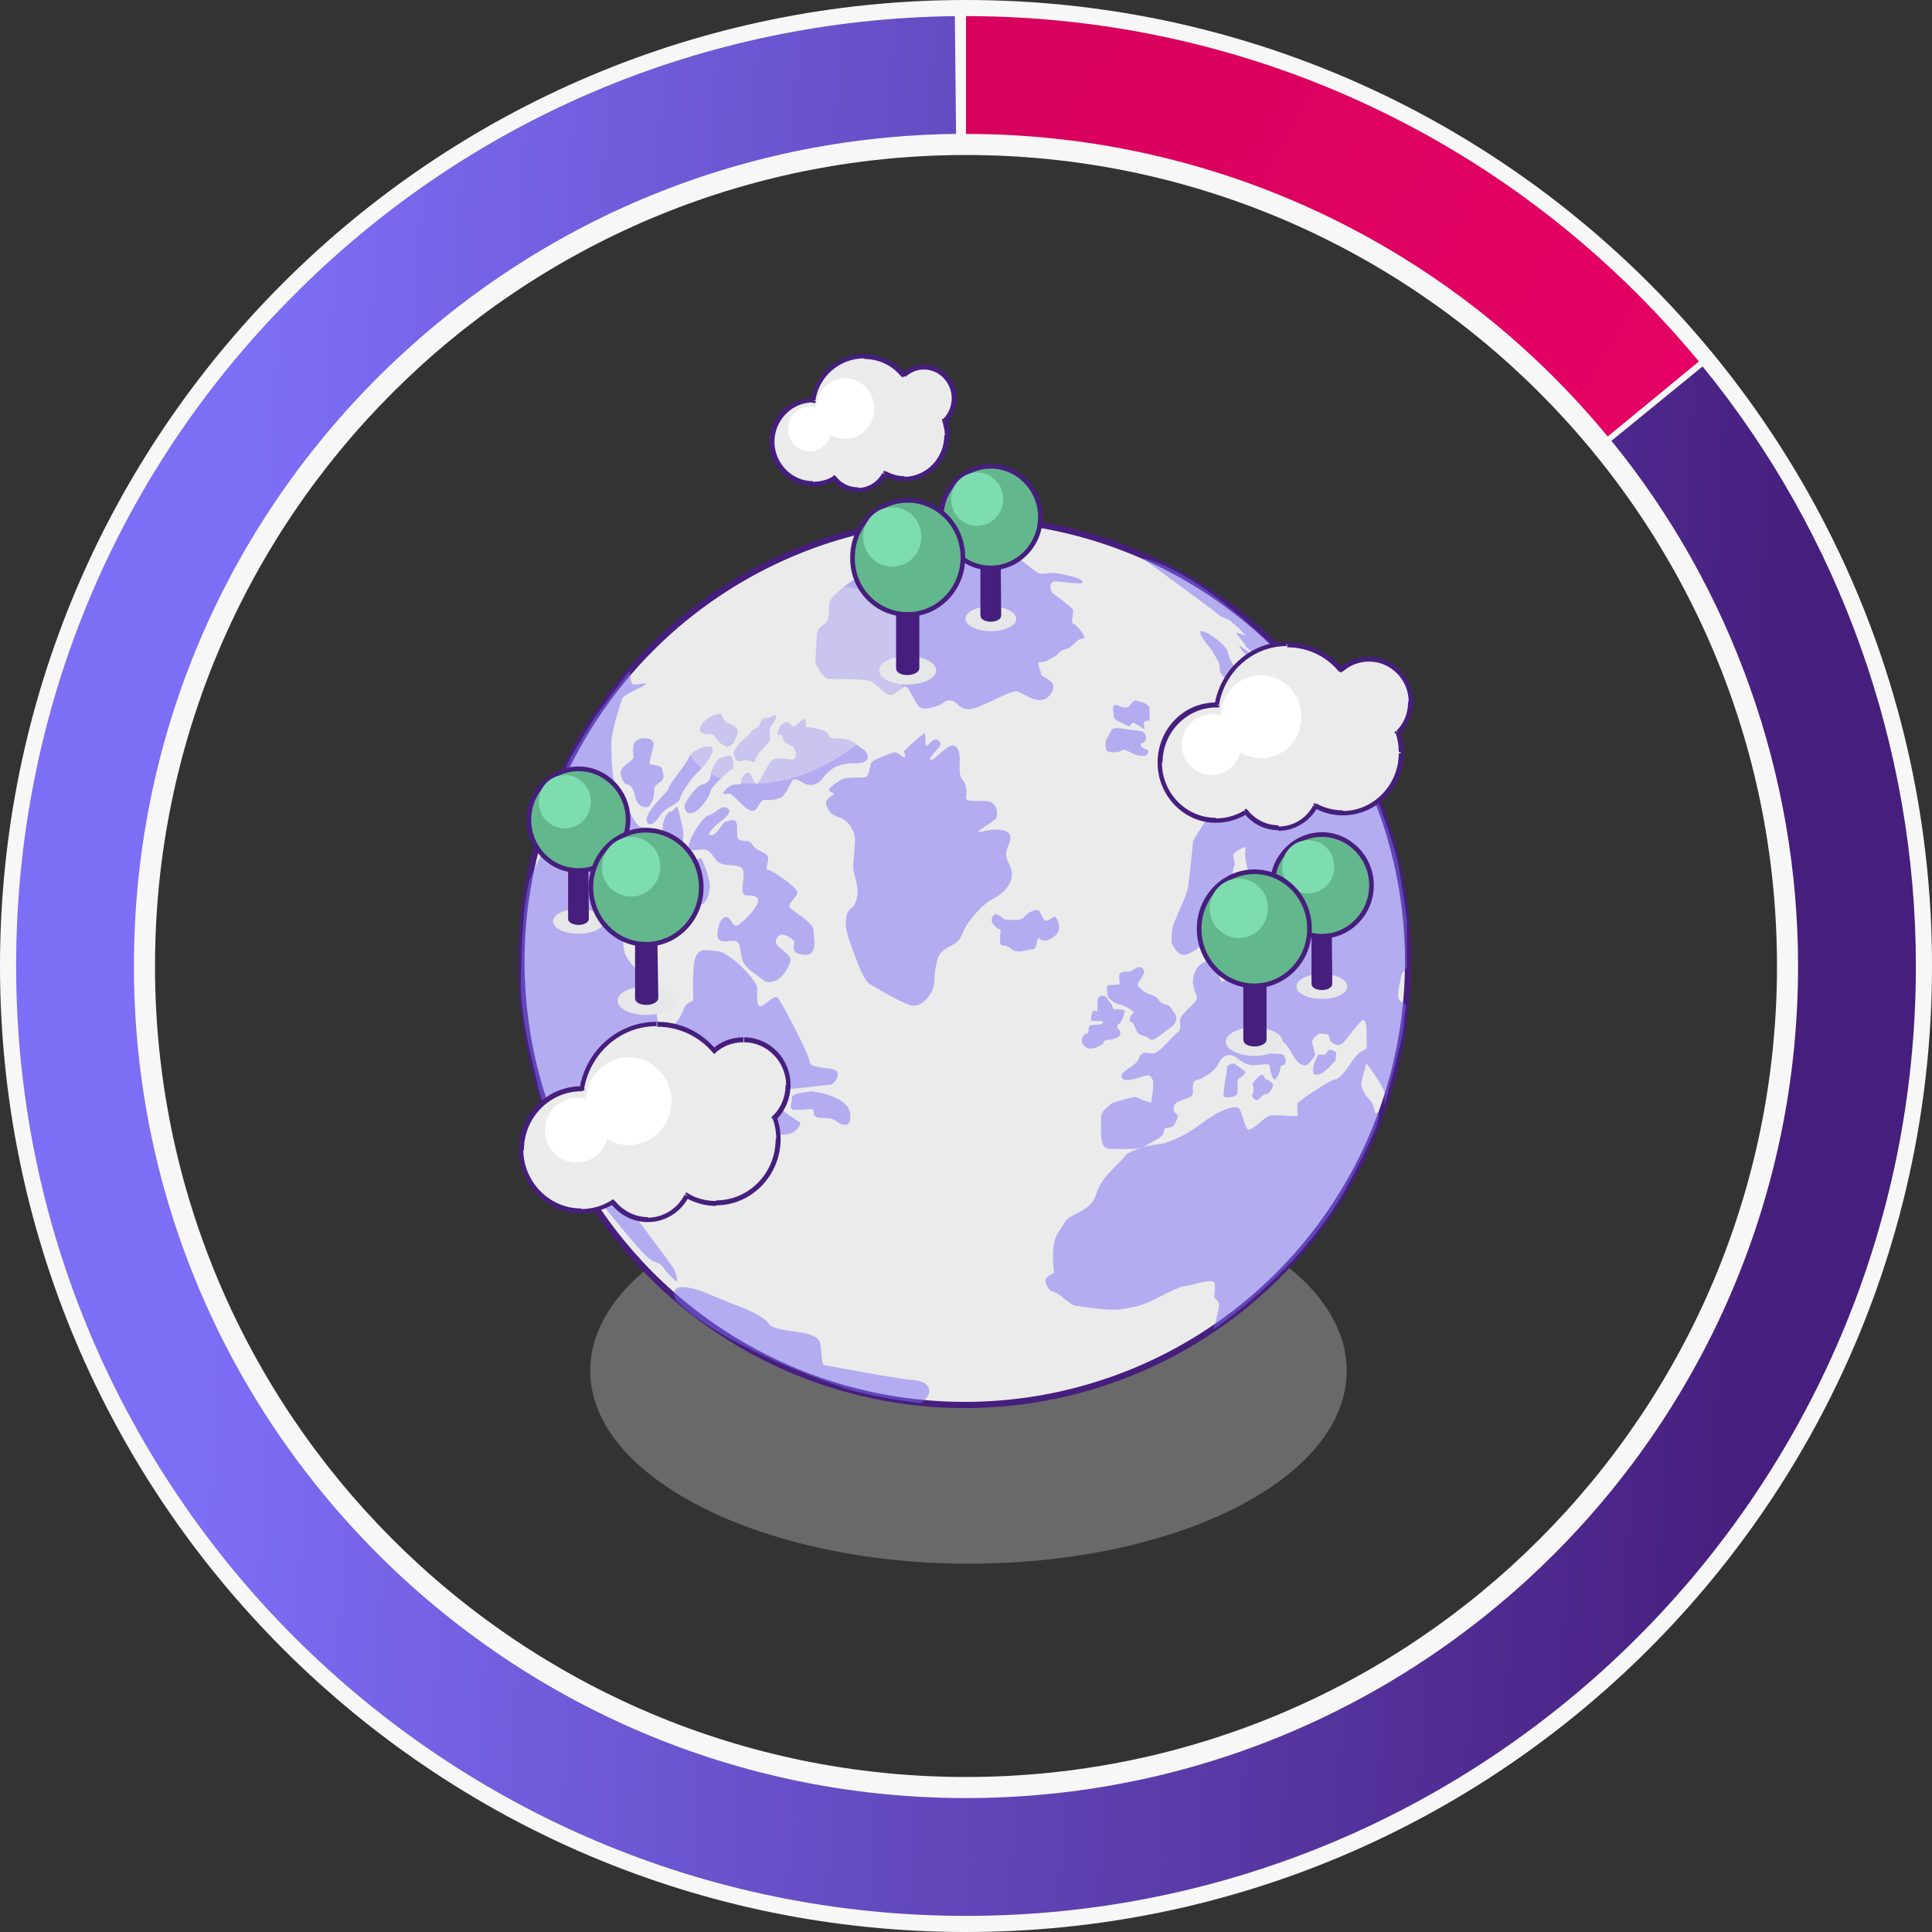 <?xml version="1.0" encoding="utf-8"?>
<!-- Generator: Adobe Illustrator 27.0.0, SVG Export Plug-In . SVG Version: 6.00 Build 0)  -->
<svg version="1.1" id="Livello_1" xmlns="http://www.w3.org/2000/svg" xmlns:xlink="http://www.w3.org/1999/xlink" x="0px" y="0px"
	 viewBox="0 0 311.6 311.6" style="enable-background:new 0 0 311.6 311.6;" xml:space="preserve">
<rect x="0" y="0" width="311.6" height="311.6" fill="#333333" stroke="none"/>
<style type="text/css">
	.st0{fill-rule:evenodd;clip-rule:evenodd;fill:#F7F7F7;}
	.st1{fill:url(#SVGID_1_);}
	.st2{fill:url(#SVGID_00000175306773848822899830000003593910991841252282_);}
	.st3{fill:#E6E7E8;fill-opacity:0.3;}
	.st4{fill:#EBEBEB;stroke:#461E7D;}
	.st5{fill:#7D6EF6;fill-opacity:0.5;}
	.st6{fill:#EBEBEB;fill-opacity:0.4;}
	.st7{fill:#E6E7E8;}
	.st8{fill:#461E7D;stroke:#461E7D;stroke-width:0.75;stroke-linecap:round;stroke-linejoin:round;stroke-miterlimit:10;}
	.st9{fill:#63B78C;stroke:#461E7D;stroke-width:0.75;}
	.st10{fill:#7EDDAF;}
	.st11{fill-rule:evenodd;clip-rule:evenodd;fill:#EBEBEB;}
	.st12{fill:#461E7D;}
	.st13{fill:#FFFFFF;}
</style>
<g>
	<path class="st0" d="M155.8,25C83.6,25,25,83.6,25,155.8s58.6,130.8,130.8,130.8S286.6,228,286.6,155.8S228,25,155.8,25z M0,155.8
		C0,69.8,69.8,0,155.8,0c86,0,155.8,69.8,155.8,155.8s-69.8,155.8-155.8,155.8C69.8,311.6,0,241.8,0,155.8z"/>
</g>
<g>
	
		<linearGradient id="SVGID_1_" gradientUnits="userSpaceOnUse" x1="343.529" y1="146.843" x2="37.232" y2="164.408" gradientTransform="matrix(1 0 0 -1 0 313.586)">
		<stop  offset="0.182" style="stop-color:#461E7D"/>
		<stop  offset="1" style="stop-color:#7D6EF6"/>
	</linearGradient>
	<path class="st1" d="M155.8,309C71.3,309,2.6,240.3,2.6,155.8c0-40.6,15.7-78.9,44.3-107.7C75.4,19.2,113.5,3.1,154,2.6l0.2,19
		C118.7,22,85.4,36.2,60.4,61.4c-25,25.3-38.8,58.8-38.8,94.4c0,74,60.2,134.2,134.2,134.2c74,0,134.2-60.2,134.2-134.2
		c0-30.8-10.7-60.9-30.1-84.7l14.7-12c22.2,27.2,34.4,61.5,34.4,96.7C309,240.3,240.3,309,155.8,309z"/>
</g>
<g>
	
		<linearGradient id="SVGID_00000055693022133094175630000017907681129498427521_" gradientUnits="userSpaceOnUse" x1="510.619" y1="103.66" x2="84.192" y2="356.394" gradientTransform="matrix(1 0 0 -1 0 313.586)">
		<stop  offset="1.741970e-03" style="stop-color:#FF006E"/>
		<stop  offset="1" style="stop-color:#CF015A"/>
	</linearGradient>
	<path style="fill:url(#SVGID_00000055693022133094175630000017907681129498427521_);" d="M259.3,70.4
		c-25.6-31-63.3-48.8-103.5-48.8v-19c45.9,0,88.9,20.3,118.2,55.7L259.3,70.4z"/>
</g>
<path class="st3" d="M156.2,252.2c33.8,0,61-13.8,61-31.1c0-17.4-27.2-31.1-61-31.1s-61,13.8-61,31.1
	C95.2,238.4,123.1,252.2,156.2,252.2z"/>
<circle class="st4" cx="155.6" cy="155.1" r="71.5"/>
<path class="st5" d="M156.1,89.2h4.4c0-0.7,1.8-0.9,2.3-0.5c0.5,0.5,4,3.4,4.6,3.7c0.6,0.3,1.6,0,2.3,0c0.7,0,4.5,0.6,4.9,1.4
	c0.4,0.7-3.4-0.1-4.5,0c-1.1,0.1-0.6,1.5-0.4,1.8c0.3,0.3,3.4,2.4,3.4,2.9c0,0.4-0.4,2.1,0,2.1s2.5,2.4,1.5,2.4
	c-1,0-1.6,1.5-2.7,1.7c-1.2,0.2-1.4,1.2-1.8,1.2c-0.4,0.1-1.2,0.9-2.2,0.9c-1-0.1,0,1.2,0,1.9c0,0.7,3.2,1,1.5,3.3
	c-1.7,2.3-4.3-0.4-5.5-0.5c-1.2-0.1-6,2.9-7.7,2.9c-1.7-0.1-1.8-1.3-2.8-1.4c-1-0.2-1.2,0.5-2.1,0.8c-0.8,0.3-2.2,0.7-2.9,0.3
	c-0.7-0.4-1.8-3.3-2.3-3.4c-0.5-0.1-1.6,1.4-2.5,1.4c-0.9,0-2.3-2-3.4-2.3c-1.1-0.3-5.3-0.3-6.4-0.3s-1.7-1.6-2.1-2.2
	c-0.4-0.6,0-2.5,0-4.2c0-1.7,0.4-1.8,1.2-2.4c0.8-0.5,0.8-1.8,0.8-3.3s5.5-4.9,6.7-5.7c1.2-0.8,1.8,0.8,2.7,0.8
	c0.9,0,4.6-2.5,5.9-2.5h4.3C154.5,89.9,155.7,89.4,156.1,89.2z"/>
<path class="st5" d="M196.6,99.2c-0.5-0.5-8.4-6.3-12.4-9.2c10.8,2.5,26.1,18.8,28.9,22.6c2.5,3.4,5.1,8.1,7.4,12.7
	c1.9,3.6,4.1,10.5,4.9,13.5c0.5,2.8,1.5,8.7,1.5,9.9v7.4c-0.3,0.3-0.9,1-0.9,1.3c0,0.3-0.5,2-0.5,2.9c0,0.9,0.2,1.2,0.9,1.5
	c0.8,0.3,0,1.6,0,3.5c0,1.5-2.1,9.3-3.1,13v-2c0-0.7-1.9-3.5-2.9-4.8c-0.2,0.6-0.6,2-0.8,2.9c-0.3,1.1,0.8,2.5,1.4,3.1
	c0.5,0.5,0.7,1.6,0.8,2.1c1-0.7,1.5,0.6-4.5,11.7c-7.5,13.8-21.9,23.4-21.7,23.1c0.3-0.3,1-3.3,1-3.9c0-0.6-0.4-0.9-0.7-1.2
	c-0.2-0.3,0.2-1.3,0-2.3s-3.5,0.3-4.7,0.4s-4.6,2-5.9,2.6c-1.3,0.6-2.6,0.9-4.8,1.2c-2.2,0.2-6-0.5-7-0.6c-1-0.1-2.5-2-3.5-2.2
	c-0.9-0.2-1.3-1.2-1.4-1.8c-0.1-0.5,0.9-1.1,1.4-1.3c-0.7-6.2,0.9-6.5,1.7-8.1c0.8-1.6,4.2-1.6,5.1-4.6c0.9-3,3.8-4.9,4.6-6.1
	c0.8-1.2,5.2-2,5.7-2s3.4-0.8,6.7-3.3c3.3-2.5,5.1-2.7,5.8-2.6s1.1,3.6,1.8,3.6s2.5-1.9,3.2-2.2s4.2,0.1,4.6,0
	c0.3-0.1-0.2-1.8,0.2-2.2c0.4-0.4,5-3.6,5.9-3.7c0.8-0.1,1.8-1.5,2.8-3c1.1-1.5,1.5-1.5,2-1.8c0.5-0.2,0.3-1.3,0.3-1.9
	c0-0.6,0.1-2.8-0.5-2.9c-0.5,0-2.5,2.9-3.3,3.7c-0.8,0.8-2.1,0-2.2-0.8c0-0.8-0.8-0.6-1.4-0.7c-0.6,0-1.4,1.1-1.4,1.3
	c0,0.2,0.5,1.9,0.5,2.1s-0.9,1.5-1.4,1.7c-0.4,0.1-1.2-0.1-1.8-1c-0.6-0.9-1.6-3.1-2.4-2.8c-0.8,0.3-3.1-0.6-3.5-0.6
	c-0.4,0-1.8,0.4-1.9,0.8c0,0.4,0.5,0.7,1.5,0.7c1,0,1.8,0.7,2.3,0.9c0.4,0.2,0.8,0.1,1.6,0.2c0.9,0,0.9,1.1,0.8,1.5
	c-0.1,0.4-0.8,0.2-0.8,0.7c0,0.5-0.5,1.7-0.9,1.9c-0.4,0.1-0.8-1.7-0.8-2.2c0-0.5-1.8-0.1-2.7-0.1c-0.9,0-1.8-0.5-2.8-1.3
	c-1-0.7-2.2-0.3-2.8,1.1c-0.6,1.3-2.8,2.5-3.5,2.6c-0.8,0.1-0.6,1.3-0.6,2.1c0,0.7-1.1,0.8-2.4,1.4c-1.2,0.6-0.6,1.9-0.2,2
	c0.4,0.1,0,1-0.4,1.7c-0.4,0.8-1.7,0.1-1.7,1.1s-2,1.6-2.9,2.3c-0.8,0.7-3.8,0.5-5.7,0.5c-1.9,0-1.5-2.5-1.5-5.1
	c0-1.2,1.3-1.7,1.5-2.1c0.2-0.3,2.7-0.9,4-1.2c0.7,0.3,2.1,0.9,2.6,0.9c0.1-0.8,0.3-2.4,0.3-2.8c0-0.5,0-1.1-0.6-1.5
	c-0.6-0.4-3.6,1.4-4.4,0.4c-0.8-1,2.3-1.9,2.7-3.2c0.4-1.3,1.3-0.8,2.3-0.8c1,0,3-2.7,3.8-3.3c0.8-0.5,0.5-1.1,0.5-2
	c0-0.9,2-2.4,2.6-3.2c0.5-0.8-0.5-1.5-0.5-3.1s1.1-3.2,2.5-3.3c1.4-0.1,1.6,3.1,2.2,3.3c0.6,0.2,6.6-5.5,7.2-5.8
	c0.4-0.2-0.2-2.5-0.5-3.7l0.7-2.2c-0.1-0.8,0-2.3,1.2-2.7c1.6-0.4,1.4-2.9,1-3c-0.3-0.1-2.1,2.6-2.9,3.9h-2.2v-2.5
	c0-0.8-0.8-3.5-0.8-4.4c0-0.7,0.1-1.2,0.2-1.3c-0.5,0.1-1.7,0.5-2.1,1.3c0,0.4,0.2,1.1,0.3,1.5c-0.2,0.3-0.5,1.2-0.3,2
	c0.3,1.1,0.1,2.1,0,2.4c-0.1,0.2-0.1,0.8,0.5,0.9c0.5,0.2,1.6,3.2,1.6,4c0,0.8-0.2,2.1-0.2,3.9c0,1.8-2.5,1.4-3,1.5
	c-0.5,0-1.8-2.6-2.2-2.7c-0.5-0.1-2.6,2-4.1,2.5c-1.5,0.5-2-1-2.4-1.5c-0.3-0.5-0.1-1.7,0-2.7c0.1-0.9,2.4-5.4,2.5-6.6
	c0.2-1.2,0.8-6.8,0.8-7.3c0-0.5,5.2-8.2,5.5-8.4c0.2-0.2,5.5-1.8,5.8-2.2c0.3-0.4-0.6-1.8,1.1-0.3c1.7,1.5,1.4,3.5,1.3,4.2
	c-0.1,0.7-2.1,1.5-1.8,1.8s2.9,2.2,3.1,1.5c0.2-0.7-0.5-6.9-0.8-7.5c-0.2-0.6-1.6-2.4-1.6-2.8c0-0.4,0.6-0.9,1.4,0.2
	c0.8,1.2,1.2,0.7,1.2,0.5c0-0.2-1-1.9-1-2.5c0-0.6,0.4-2.5,0.4-3.1c0-0.6-0.4-1.5-0.4-2.3c0-0.9-1-1.2-1.4-1.8
	c-0.4-0.6,0-1.3,0.4-1.8c0.4-0.4,0.2-1.7,0-1.9s-0.9-0.2-1.2-0.2c-0.3,0-4.8-4.8-4.5-5c0.2-0.2,5.9,4.4,6.7,5c0.8,0.6,1,0.8,1.3,0.7
	c0.2-0.1-3.5-4.1-3.8-4.3s0.1,0.5,0,0.9c-0.1,0.3-3.2-2.1-3.2-2.3c0-0.2-1.5-2-1.5-2.1c0-0.1,1,0.2,1.5,0.4c-0.6-0.7-1.9-2-2.1-2
	C198.5,99.9,197.2,99.7,196.6,99.2z"/>
<path class="st5" d="M197.9,172.2c0-0.6,1.3-0.9,1.5-0.4c0.3,0.2,1,0.6,1.4,1c0.3,0.3-0.7,1-1.2,1.3v2.1c0,0.8-1.8,0.9-2.2,0.7
	C197.1,176.8,197.9,172.8,197.9,172.2z"/>
<path class="st5" d="M203.5,173.3c-0.2,0-1.4,1.1-1.5,1.7c0.3,0.2,0.2,1.2,0,1.5s0.2,0.9,0.7,0.9c0.4,0.1,0.8-0.9,1.4-0.9
	s1.2-1,1.2-1.5s-0.9-0.8-1.2-1C203.9,173.8,203.7,173.3,203.5,173.3z"/>
<path class="st5" d="M212,171.4c-0.2,0.5-0.4,1.6,0,1.9c1.4,0.4,3.1-2.1,3.3-2.1c0.1,0,0.2-1,0.2-1.5c-0.2-0.1-0.7-0.4-1-0.4
	c-0.4,0-0.6,0.8-0.9,0.8h-1L212,171.4z"/>
<path class="st5" d="M185.9,167.7c0.4,0,2.4-1.6,3.3-2.3c1.2-1.3,0-2.2,0-2.3c0-0.1-0.6-1-0.9-1c-0.3,0-1.4-0.5-1.4-0.8
	c0-0.3-1.1-0.9-1.4-0.9c-0.3,0-2.2-1.2-2-1.7c0.2-0.5,1.2-1.6,1-2.2c-0.3-0.6-0.8-0.5-1-0.5c-0.1,0-1.1,0.7-1.4,0.7
	c-0.3,0-1.3,0-1.5,0.3s0,1.6,0,1.7s-1.6,0.2-1.9,0.2c-0.3,0-0.1,1-0.1,1.5c0,0.4,0.6,1,1.2,1.3c0.6,0.3,0.9,0.3,1.4,0.5
	c0.5,0.2,1.6,0.9,1.6,1c0.1,0.2-0.5,0.6-0.6,1.1s0.3,0.6,0.5,0.7c0.3,0.1,0.5,1.6,1.1,1.8c0.5,0.2,0.9,0.4,1.1,0.4
	C185.1,167.3,185.4,167.7,185.9,167.7z"/>
<path class="st5" d="M177.7,160.6c-0.2,0-0.5,0.2-0.7,0.6v1.8c0,0.3-0.3,0-0.6,0c-0.2,0-0.5,1.1-0.4,1.5c0,0.4,1.9-0.1,1.9,0.4
	s-1.7,0.3-2.1,0.5c-0.4,0.2-0.1,1.3-0.5,1.3c-0.4,0-1.4,1-0.4,2c0.9,1,2.6-0.1,2.8-0.2c0.3-0.1,0.2-0.8,1-0.8c0.8,0,2-0.4,2-1
	c0-0.5-0.4-0.8-0.5-0.9c0-0.2,0-0.7,0.3-0.7c0.3,0,0.9-1.6,0.9-2c0-0.4-1.4-0.3-1.7-0.3c-0.2,0-0.3-0.5-0.4-0.8c0,0-0.7-0.8-0.7-1
	C178.4,160.6,177.9,160.6,177.7,160.6z"/>
<path class="st5" d="M162.2,148.3c-0.5,0-1.5-1.5-2.1-0.5c-0.6,1,0.6,1.9,1.3,2.2c-0.1,0.7-0.2,2,0,2.3c0.2,0.3,0.8,0,1.8,0.8
	c1,0.8,2.6,0,3.4,0c0.8,0,0.5-2.3,1.1-1.7c0.7,0.6,1.7,0.2,2.6-0.6c0.9-0.8,0.4-2.4,0-2.8c-0.4-0.5-0.9,0.5-1.5,0.5
	c-0.7,0-0.9-1.6-1.4-1.7c-0.6-0.1-1.8,0.4-2.4,1.3C164.2,148.6,162.7,148.3,162.2,148.3z"/>
<path class="st5" d="M155.2,150.6c-0.9,2.4-2.8,1.6-3.9,3.8c-0.2,0.6-0.6,2.2-0.6,3.8c0,2-1.9,4-3.3,4c-1.3,0.1-6-2.9-7-3.4
	c-1-0.5-2.1-3.5-2.5-4.6c-0.4-1-1.5-3.9-1.5-5.1c0-1.2,0.2-2.2,0.9-2.6c0.6-0.4,1.1-1.8,1-3.1c-0.1-1.3-0.7-2.8-0.7-3.5
	c0-0.8,0.3-3.3,0.3-4.5c0-1.2-1-3.1-2.4-3.5c-1.3-0.5-1.8-0.8-2.2-2c-0.4-1.2,1.2-1.6,1.2-1.8c0-0.2-0.8-0.4-0.8-0.7
	c0-0.4,1.8-1.6,2.3-1.8c0.5-0.2,2.4-0.2,3.3-0.2c0.9,0,0.9-1.5,1.2-2.3c0.4-0.7,2.8-1.4,3.5-1.7c0.8-0.3,1.3,0.7,1.8,0.7
	c0.5,0.1,0-0.7,0-0.9s3-2.9,3.3-2.9c0.3,0,0,2,0.3,2c0.3,0,0.7-0.8,1.3-1c0.6-0.2,0.9,0.3,1,0.7c0.1,0.4-2.1,2.3-1.6,2.5
	c0.5,0.3,2.1-1.8,3.2-2.2c1.1-0.4,1.5,1,1.5,2.2c0,1.2-0.2,2.6,0.4,3.2c0.6,0.6,0.8,2.1,0.6,2.9c-0.1,0.8,1.3,0.5,3.2,0.6
	c2,0.1,1.9,2.1,1.7,2.7c-0.2,0.6-4.6,2.8-2.2,2.2c2.4-0.6,5.4-0.5,4.2,2.1c-1.2,2.6,0.5,2.8,0.5,4.8c0,2-1.8,3.3-3.1,4
	C158.8,145.6,156.1,148.3,155.2,150.6z"/>
<path class="st5" d="M102.2,110.4c-0.5,0-0.6-1.5-0.6-2.3l-5.7,7.6l-3.9,6.5l-3.7,8.7c-0.1,1-0.4,3.2-0.4,3.9c0,0.9-0.4,2.1-0.6,2.9
	c-0.1,0.8-1.8,3.1-2.2,5.5c-0.5,2.4-1,7.8-1.1,14.9c-0.1,7,2.3,14.3,2.7,16.8c0.4,2.5,4.3,11.8,4.7,12.3c0.3,0.5,3.9,4.6,5.5,6.7
	c1.6,2.1,5.2,6.4,5.6,6.8c0.4,0.4,2,2.5,3.1,2.8c0.9,0.2,1.5,1,1.7,1.4c0.4,0.5,1.4,1.5,1.7,1.7c0.4,0.2,0.2-0.7-0.2-1.7
	c-0.4-1-6-8-6.3-8.8c-0.3-0.8-4.1-4.9-5.4-6.4c-1.4-1.5-1.5,0.6-2.2-0.3c-3.3-3.7-3.5-6.3-2.8-8.4s4.5,1.9,6.5,2.5
	c1.9,0.6,3.8,4.8,5.2,4.8c1.4,0,2.6-1.6,2.7-2.2c0.1-0.6,0.9-0.3,1.4,0c0.5,0.3,1.9,0.6,2.6-0.3c0.7-0.9-0.4-1.7-0.4-2.2
	c0-0.5,1.1-0.8,2.4-0.8s0.6-1.2,1.2-1.2s2.6,0.5,3.5,0.5c0.9,0,2.6-2.1,3.7-2.1c1.1,0,3.5,3.1,5.6,3c2,0,2.8-1.9,2.5-2
	c-0.3-0.1-4.4-3-5.2-3.6c-0.8-0.6-2.6-1.3-3.7-1.3c-1.1,0-0.9-0.7-0.3-1.4c0.6-0.7,2.8,0.5,4.6,0.9c1.9,0.4,8.1-0.6,9.2-0.6
	s1.9-1.7,1.3-2.3c-0.6-0.6-4.3-0.3-4.3-1.4c0-1-4.6-9.9-5.2-10.4c-0.6-0.5-2.1,1.4-2.8,1.4c-0.7,0-0.4-2-0.5-3.1
	c-0.1-1.1-4.3-5.6-6.4-5.8c-2.1-0.2-2.7-0.4-3.4,0.7c-0.7,1.1-0.5,6.2-0.5,7c0,0.8-0.9,0-1.6,1.8c-0.7,1.8-2.1,3.4-3.1,3.4
	c-1,0-1.3-2.8-1.3-5.2c0-2.4-0.9-2.8-1.6-3.5c-0.8-0.6-3.3-2.5-3.6-4.6c-0.3-2.1,0.2-5.6,0.3-6.5c0.1-0.9,0.9-0.7,3.3-1.9
	c2.4-1.3,2.7-1.8,3.3-2.1c0.6-0.4,1.3,0.7,1.8,1.2c0.5,0.5-0.9,1-1.5,1.3c-0.6,0.3-0.4,1.7,0.3,1.8c0.7,0.1,2.1,0.5,2.8,0.5
	c0.7-0.1,1-1.2,2.1-1.4c1.1-0.2,1.4-1.9,1.5-2.9s-1.2-4.6-1.5-4.6s-2.5,1.5-2.8,1.5c-0.3,0-0.1-3.9,0-5.1l0,0
	c0.1-1.1-0.7-3.8-0.9-4.5l0,0c-0.2-0.6-0.6,0.6-1.2,0.6c-0.6,0.1-1.2,1.7-1.2,2.2c0,0.6,0,2.4-0.3,2.8c-0.4,0.3-1-0.4-1-1.3
	c0-0.9-1.1-1.1-2.2-1.2c-1-0.1-2.7-4.5-3.7-5.8c-1-1.3-1.1-4.9-1.1-7.5c0-2.6,1.5-6.4,1.7-7.3c0.2-0.9,3.6-2,3.9-2.5
	C104.4,110.1,102.8,110.4,102.2,110.4z"/>
<path class="st5" d="M102.6,119.5c-0.7,0.5-0.5,2-0.4,2.7c-0.4,0.6-1.3,1-1.9,1.8c-0.6,0.8,0.3,2.5,0.8,2.5c0.6,0,1.1,0.7,1.4,2.2
	c0.4,1.5,1.9,1.8,2.3,1.2c0.4-0.6,0.7-1.2,0.7-2.2s0-0.8,1-1.6c1-0.8,0.3-1.4,0.3-2c0-0.7-1.4-0.7-1.9-0.8c-0.5-0.1,0.5-2.2,0.5-3.3
	S103.4,118.8,102.6,119.5z"/>
<path class="st5" d="M106.8,131.1c-0.8,1-1.3,2-2.2,1.8c-1.6-1.3,3.2-5.1,3.2-5.7c0-0.6,2.9-3.9,3.3-5s2.6-2,3.5-1.8
	c0.9,0.2-0.1,1.8-0.6,2.5c-0.4,0.7-2,2.1-2.6,2.9c-0.5,0.8-1.4,1.9-1.7,2.9C109.5,129.7,107.6,130.1,106.8,131.1z"/>
<path class="st5" d="M110.5,129.6c-0.3,0.6,0.1,1.2,0.4,1.5c1.6,0.6,3.7-2.9,3.7-3.5s2.9-3.3,3.4-3.5c0.5-0.2,0.3-1.1,0.1-1.9
	c-0.2-0.8-1.5,0-1.9,0c-0.4,0-1.5,1.9-1.5,2.4c0,0.5-0.2,1.7-1.4,1.9C112.3,126.7,110.9,128.9,110.5,129.6z"/>
<path class="st5" d="M113.2,116.8c-0.9,1.4,0.2,1.6,1.4,1.6c0.9,0.1,1.2,1.5,2.3,1.9c1.1,0.5,1.7-0.9,2-1.8c0.4-0.9-0.4-1.5-1.3-1.8
	c-0.9-0.3-1-1.1-1.3-1.5C116,114.9,114.1,115.5,113.2,116.8z"/>
<path class="st5" d="M118.4,121.2c-0.2,0.3,0.1,1,0.2,1.3c0.5,0.6,1.2,0.1,1.7,0.1c0.5,0,1.6,0.7,1.5,0c0-0.7,1.9-2.5,2.3-3.1
	s-0.2-1.6,0.1-2.1c0.3-0.5,1.3-1.7,0.9-2c-0.4-0.3-0.6,0.4-1.4,0.4c-0.9,0-1,0.6-1.2,1.1c-0.2,0.5-1.3,0.9-1.3,1
	c0,0.1-1,1.3-1.6,1.6C119.2,119.8,118.6,120.8,118.4,121.2z"/>
<path class="st5" d="M128,117.1c-0.7,0-0.5-1.3-2-0.2c-0.1,0.2-0.5,0.7-0.6,1.3c-0.2,0.8,0.6-0.2,0.8,0.7c0.2,0.9,0.8,1.1,1.6,1.5
	c0.8,0.5,0.7,2.1,0,2.1c-0.7,0-2.3-0.4-3.1,0c-0.8,0.4-1.7,2.9-2.4,3.7c-0.7,0.9-1-1.6-1.6-1.6c-0.6,0-1.2,0.9-1.2,1.6
	c0,0.7-1.1-0.2-2.3,1c-1.2,1.2-0.3,0.8,0.4,0.8s2.1,2.2,3.4,2.7c1.3,0.5,1.3-1.7,2.4-1.7c1,0.1,1.8,0,2.6-0.4c0.8-0.4,1.7-2.9,2-2.9
	c0.3,0,0.7,0,2,0.8c2,0.5,2.6-1,3.3-1.7c0.7-0.7,1.7-1.7,4.7-1.7s1.8-1.9,1.3-2.2c-0.5-0.3-1.3-1-2-1.4c-0.7-0.4-1.8-0.4-2.8-0.4
	c-1,0-0.6-0.8-1.5-1.2s-2.3-0.6-2.8-0.6c-0.5,0,0-1.2-0.5-1.3C129.1,116,128.6,117.1,128,117.1z"/>
<path class="st5" d="M115.7,132.9c0.2-0.2,2.7-1.8,1.7-2.5c-1-0.8-2.1,0.9-3.1,1.1c-1,0.2-3.2,3.8-3.2,4.9c0,1.1,1,0.6,2.3,0.6
	c1.4,0,1.7,1.7,2.7,2.2c1,0.5,2.2,0.2,3.3,0.6c1.1,0.4,0.1,3.3,0.4,4.2c0.4,0.9,1.4,0,2.3,0.8c0.9,0.8-1.9,3.6-2.9,4.3
	c-1,0.7-1-0.6-1.8-1.1c-0.8-0.5-1.7,1.1-1.7,2.8c0,1.7,2.2,0.7,3,1s0.6,1.4,1,2.9c0.4,1.5,2.5,2.6,3.3,3.3c0.7,0.7,2,0.4,2.8-0.3
	c0.8-0.6,1.5-2,1.7-2.7c0.2-0.7-1-1.5-1.9-2.3s-0.3-1.6,0.2-1.9c0.5-0.3,2.3,0.6,2.3,1.2c0,0.6-0.7,1.8,1.6,2c2.3,0.2,1.5-2.8,1.5-4
	c0-1.2-3.3-3-3.8-3.6c-0.5-0.6,1.2-1.7,1.2-2.5c0-0.8-4.2-3.6-4.7-3.6c-0.6,0,0-1,0-1.9s-1.9-1.1-2.5-2.1s-1.2-0.5-2-0.8
	c-0.9-0.2-0.3-1.7-0.6-2.7c-0.3-1-1.2-0.3-1.7-0.3c-0.5,0-1.5,2.3-2.4,2.2C113.7,134.6,115.5,133.1,115.7,132.9z"/>
<path class="st5" d="M127.7,177.1c-0.1-0.8,2.2-0.9,3.1-1.1c0.2,0,5.9,0.7,6.3,3.5c0.4,2.8-1.6,1.8-2,1.5c-0.4-0.3-0.7-0.7-2.5-0.7
	s-1.2-1-1.4-1.3c-0.1-0.2-0.7-0.1-2.6,0C126.8,179.1,127.9,177.9,127.7,177.1z"/>
<path class="st5" d="M110.2,207.6c-1.9-0.1-1.6,1.4-1.1,2.2c7.2,7,22.2,12.4,26.9,14c3.7,1.3,9.9,2.2,12.5,2.5
	c2.5-1.8,1.3-3.5-1-3.7c-2.3-0.1-13.7-2.3-14.4-2.4c-0.7-0.1-0.4-1-0.8-3.5c-0.5-2.5-7-1.5-8.3-3.2c-1.3-1.8-5.8-3.1-7.3-3.8
	C115,209.1,112.6,207.7,110.2,207.6z"/>
<path class="st5" d="M194.5,102c-1.7-0.8-0.8,0.8,0.9,2.8l0.7,1.2c0.7,1.2,0.6,1.2,0.6,2c0,0.8,2.3,2.8,3.6,4.1
	c1.3,1.3,1.2-1.3,1.2-1.6c0-0.3-0.6-1.8-1.5-2.1c-0.9-0.2-2-2.8-2-3.3C198,104.6,196.2,102.8,194.5,102z"/>
<path class="st5" d="M201.9,112.6c-0.6,0-0.9,0.5-1,0.7c0,0.8,1.2,1.2,1.7,2.2s1.2-0.4,1.5,0s1,0.2,1.2-1c0.2-1.1-1.5-1.9-2.2-2.3
	C202.5,111.7,202.6,112.6,201.9,112.6z"/>
<path class="st5" d="M179.6,115.4c0,1,2,1.3,2.3,1.7c0.6,0.3,0.4-0.9,1.2-0.4c0.8,0.4,1.8,1.4,1.4,0.4c-0.3-0.8,0.5-0.9,0.9-0.9
	v-1.8c0-1-1.6-1.2-2-1.4c-0.4-0.2-1,0.5-1.2,0.8c-0.1,0.3-0.8,0.5-1.9,0C179.2,113.4,179.6,114.4,179.6,115.4z"/>
<path class="st5" d="M182.2,117.7c-0.2,0-2.6-0.6-2.9,0c-0.3,0.5-1,1.7-1,2.1c0,0.6,0,1.2,0.4,1.4c0.4,0.2,1.8,0.2,2.3-0.2
	s1.4,0.7,2.9,0.9c1.2,0.2,1.3-0.5,1.3-0.9c-0.7-0.2-1.8-0.8-0.9-1.2c1-0.4,0.4-1.6,0-1.8C183.8,117.8,182.3,117.7,182.2,117.7z"/>
<path class="st6" d="M111.1,121.6c4.1,6.3,15.1,6.4,24.5,0.3c9.4-6.1,13.7-16.2,9.6-22.5c-4.1-6.3-15.1-6.4-24.5-0.3
	C111.3,105.2,107,115.3,111.1,121.6z"/>
<path class="st7" d="M159.8,101.8c2.3,0,4.1-0.9,4.1-2c0-1.1-1.8-2-4.1-2c-2.3,0-4.1,0.9-4.1,2C155.7,100.8,157.5,101.8,159.8,101.8
	z"/>
<path class="st8" d="M161,87.9h-2.5v11.4c0,0.3,0.6,0.6,1.3,0.6c0.7,0,1.3-0.3,1.3-0.6L161,87.9L161,87.9z"/>
<path class="st9" d="M159.8,91.6c4.4,0,8-3.7,8-8.2s-3.6-8.2-8-8.2c-4.4,0-8,3.7-8,8.2C151.8,87.9,155.4,91.6,159.8,91.6z"/>
<path class="st10" d="M157.6,84.8c2.3,0,4.2-1.9,4.2-4.3s-1.9-4.3-4.2-4.3s-4.2,1.9-4.2,4.3S155.2,84.8,157.6,84.8z"/>
<path class="st7" d="M93.3,150.6c2.3,0,4.1-0.9,4.1-2s-1.8-2-4.1-2c-2.3,0-4.1,0.9-4.1,2S91,150.6,93.3,150.6z"/>
<path class="st8" d="M94.5,136.8H92v11.4c0,0.3,0.6,0.6,1.3,0.6c0.7,0,1.3-0.3,1.3-0.6L94.5,136.8L94.5,136.8z"/>
<path class="st9" d="M93.3,140.4c4.4,0,8-3.7,8-8.2c0-4.5-3.6-8.2-8-8.2c-4.4,0-8,3.7-8,8.2C85.3,136.8,88.9,140.4,93.3,140.4z"/>
<path class="st10" d="M91.1,133.6c2.3,0,4.2-1.9,4.2-4.3s-1.9-4.3-4.2-4.3s-4.2,1.9-4.2,4.3S88.7,133.6,91.1,133.6z"/>
<path class="st7" d="M104.2,163.7c2.5,0,4.6-1,4.6-2.3c0-1.2-2.1-2.3-4.6-2.3s-4.6,1-4.6,2.3C99.6,162.7,101.7,163.7,104.2,163.7z"
	/>
<path class="st8" d="M105.6,148.2h-2.8V161c0,0.4,0.6,0.7,1.5,0.7c0.8,0,1.5-0.4,1.5-0.7L105.6,148.2L105.6,148.2z"/>
<path class="st9" d="M104.2,152.3c4.9,0,8.9-4.1,8.9-9.2c0-5.1-4-9.2-8.9-9.2c-4.9,0-8.9,4.1-8.9,9.2
	C95.3,148.2,99.3,152.3,104.2,152.3z"/>
<path class="st10" d="M101.8,144.6c2.6,0,4.7-2.2,4.7-4.8c0-2.7-2.1-4.8-4.7-4.8c-2.6,0-4.7,2.2-4.7,4.8
	C97,142.5,99.2,144.6,101.8,144.6z"/>
<path class="st7" d="M146.4,110.4c2.5,0,4.6-1,4.6-2.3c0-1.2-2.1-2.3-4.6-2.3s-4.6,1-4.6,2.3C141.8,109.4,143.8,110.4,146.4,110.4z"
	/>
<path class="st8" d="M147.7,95h-2.8v12.8c0,0.4,0.6,0.7,1.5,0.7c0.8,0,1.5-0.4,1.5-0.7V95H147.7z"/>
<path class="st9" d="M146.4,99.1c4.9,0,8.9-4.1,8.9-9.2c0-5.1-4-9.2-8.9-9.2c-4.9,0-8.9,4.1-8.9,9.2C137.4,95,141.4,99.1,146.4,99.1
	z"/>
<path class="st10" d="M143.9,91.4c2.6,0,4.7-2.2,4.7-4.8c0-2.7-2.1-4.8-4.7-4.8s-4.7,2.2-4.7,4.8C139.2,89.2,141.3,91.4,143.9,91.4z
	"/>
<path class="st7" d="M213.2,161.1c2.3,0,4.1-0.9,4.1-2c0-1.1-1.8-2-4.1-2c-2.3,0-4.1,0.9-4.1,2C209.1,160.2,210.9,161.1,213.2,161.1
	z"/>
<path class="st8" d="M214.4,147.3h-2.5v11.4c0,0.3,0.6,0.6,1.3,0.6c0.7,0,1.3-0.3,1.3-0.6L214.4,147.3L214.4,147.3z"/>
<path class="st9" d="M213.2,151c4.4,0,8-3.7,8-8.2c0-4.5-3.6-8.2-8-8.2c-4.4,0-8,3.7-8,8.2C205.2,147.3,208.8,151,213.2,151z"/>
<path class="st10" d="M211,144.1c2.3,0,4.2-1.9,4.2-4.3c0-2.4-1.9-4.3-4.2-4.3c-2.3,0-4.2,1.9-4.2,4.3
	C206.8,142.2,208.6,144.1,211,144.1z"/>
<path class="st7" d="M202.3,170.3c2.5,0,4.6-1,4.6-2.3c0-1.2-2.1-2.3-4.6-2.3s-4.6,1-4.6,2.3C197.7,169.3,199.8,170.3,202.3,170.3z"
	/>
<path class="st8" d="M203.7,154.9h-2.8v12.8c0,0.4,0.6,0.7,1.5,0.7c0.8,0,1.5-0.4,1.5-0.7v-12.8H203.7z"/>
<path class="st9" d="M202.3,159c4.9,0,8.9-4.1,8.9-9.2s-4-9.2-8.9-9.2c-4.9,0-8.9,4.1-8.9,9.2C193.4,154.9,197.4,159,202.3,159z"/>
<path class="st10" d="M199.8,151.3c2.6,0,4.7-2.2,4.7-4.8c0-2.7-2.1-4.8-4.7-4.8c-2.6,0-4.7,2.2-4.7,4.8
	C195.1,149.1,197.2,151.3,199.8,151.3z"/>
<path class="st11" d="M93.9,175.5c-0.1,0-0.1,0-0.2,0c-5.3,0-9.6,4.4-9.6,9.9c0,5.5,4.3,9.9,9.6,9.9c1.9,0,3.6-0.5,5.1-1.5
	c1.3,1.7,3.4,2.9,5.7,2.9c2.7,0,5.1-1.6,6.3-3.9c1.4,0.8,3,1.2,4.7,1.2c5.5,0,10-4.6,10-10.3c0-1.2-0.2-2.4-0.6-3.5
	c1.3-1.3,2.2-3.2,2.2-5.3c0-4.1-3.2-7.4-7.2-7.4c-1.8,0-3.5,0.7-4.7,1.8c-2.2-2.7-5.6-4.4-9.3-4.4C99.9,165.1,94.9,169.6,93.9,175.5
	z"/>
<path class="st12" d="M93.9,175.5l0,0.4l0.3,0l0.1-0.3L93.9,175.5z M98.8,193.9l0.3-0.2l-0.2-0.3l-0.3,0.2L98.8,193.9z M110.8,192.8
	l0.2-0.3l-0.3-0.2l-0.2,0.3L110.8,192.8z M124.9,180.3l-0.3-0.3l-0.2,0.2l0.1,0.2L124.9,180.3z M115.2,169.5l-0.3,0.2l0.3,0.3
	l0.3-0.3L115.2,169.5z M93.9,175.2c-0.1,0-0.1,0-0.2,0v0.8c0.1,0,0.1,0,0.2,0L93.9,175.2z M93.7,175.2c-5.5,0-10,4.6-10,10.3h0.8
	c0-5.3,4.2-9.5,9.3-9.5V175.2z M83.7,185.4c0,5.7,4.5,10.3,10,10.3v-0.8c-5.1,0-9.3-4.3-9.3-9.5H83.7z M93.7,195.7
	c1.9,0,3.7-0.6,5.3-1.5l-0.4-0.6c-1.4,0.9-3.1,1.4-4.9,1.4V195.7z M98.5,194.1c1.4,1.8,3.5,3,6,3v-0.8c-2.2,0-4.1-1.1-5.4-2.7
	L98.5,194.1z M104.5,197.1c2.9,0,5.4-1.7,6.6-4.1l-0.7-0.3c-1.1,2.2-3.4,3.7-6,3.7V197.1z M110.6,193.2c1.5,0.8,3.1,1.3,4.9,1.3
	v-0.8c-1.6,0-3.2-0.4-4.5-1.2L110.6,193.2z M115.5,194.4c5.7,0,10.4-4.8,10.4-10.7h-0.8c0,5.5-4.3,9.9-9.6,9.9V194.4z M125.9,183.8
	c0-1.3-0.2-2.5-0.6-3.6l-0.7,0.2c0.4,1,0.6,2.2,0.6,3.3H125.9z M125.2,180.6c1.4-1.4,2.3-3.4,2.3-5.6h-0.8c0,2-0.8,3.8-2.1,5
	L125.2,180.6z M127.5,175c0-4.3-3.4-7.7-7.5-7.7v0.8c3.7,0,6.8,3.1,6.8,7H127.5z M119.9,167.3c-1.9,0-3.7,0.7-5,1.9l0.5,0.6
	c1.2-1.1,2.8-1.7,4.5-1.7V167.3z M115.5,169.3c-2.3-2.8-5.7-4.5-9.5-4.5v0.8c3.6,0,6.8,1.6,9,4.2L115.5,169.3z M105.9,164.8
	c-6.2,0-11.4,4.6-12.4,10.7l0.7,0.1c1-5.7,5.8-10.1,11.7-10.1V164.8z"/>
<path class="st13" d="M93,187.5c2.8,0,5.1-2.3,5.1-5.2c0-2.9-2.3-5.2-5.1-5.2c-2.8,0-5.1,2.3-5.1,5.2
	C87.9,185.2,90.2,187.5,93,187.5z"/>
<path class="st13" d="M101.4,184.7c3.8,0,6.9-3.2,6.9-7.1c0-3.9-3.1-7.1-6.9-7.1c-3.8,0-6.9,3.2-6.9,7.1
	C94.5,181.5,97.6,184.7,101.4,184.7z"/>
<path class="st11" d="M196.3,113.7c-0.1,0-0.1,0-0.2,0c-5,0-9.1,4.2-9.1,9.3c0,5.1,4.1,9.3,9.1,9.3c1.7,0,3.4-0.5,4.8-1.4
	c1.2,1.6,3.2,2.7,5.3,2.7c2.6,0,4.8-1.5,5.9-3.6c1.3,0.7,2.8,1.1,4.4,1.1c5.2,0,9.4-4.3,9.4-9.7c0-1.1-0.2-2.2-0.5-3.2
	c1.3-1.3,2.1-3,2.1-5c0-3.8-3-6.9-6.7-6.9c-1.7,0-3.3,0.7-4.5,1.7c-2.1-2.5-5.2-4.1-8.7-4.1C201.9,103.9,197.2,108.1,196.3,113.7z"
	/>
<path class="st12" d="M196.3,113.7l0,0.4l0.3,0l0.1-0.3L196.3,113.7z M200.9,130.9l0.3-0.2l-0.2-0.3l-0.3,0.2L200.9,130.9z
	 M212.1,130l0.2-0.3l-0.3-0.2l-0.2,0.3L212.1,130z M225.4,118.2l-0.3-0.3l-0.2,0.2l0.1,0.2L225.4,118.2z M216.3,108l-0.3,0.2
	l0.3,0.3l0.3-0.3L216.3,108z M196.3,113.3c-0.1,0-0.1,0-0.2,0v0.8c0.1,0,0.1,0,0.2,0L196.3,113.3z M196.1,113.3
	c-5.2,0-9.4,4.3-9.4,9.7h0.8c0-4.9,3.9-8.9,8.7-8.9V113.3z M186.7,123c0,5.3,4.2,9.7,9.4,9.7v-0.8c-4.8,0-8.7-4-8.7-8.9H186.7z
	 M196.1,132.7c1.8,0,3.5-0.5,5-1.4l-0.4-0.6c-1.3,0.8-2.9,1.3-4.6,1.3V132.7z M200.6,131.1c1.3,1.7,3.3,2.8,5.6,2.8v-0.8
	c-2,0-3.9-1-5-2.5L200.6,131.1z M206.2,134c2.7,0,5.1-1.6,6.3-3.8l-0.7-0.3c-1.1,2.1-3.2,3.4-5.6,3.4V134z M212,130.3
	c1.4,0.8,2.9,1.2,4.6,1.2v-0.8c-1.5,0-3-0.4-4.3-1.1L212,130.3z M216.6,131.5c5.4,0,9.8-4.5,9.8-10h-0.8c0,5.1-4.1,9.3-9,9.3V131.5z
	 M226.4,121.4c0-1.2-0.2-2.3-0.6-3.4l-0.7,0.2c0.3,1,0.5,2,0.5,3.1H226.4z M225.7,118.4c1.3-1.3,2.2-3.2,2.2-5.2h-0.8
	c0,1.9-0.7,3.5-1.9,4.7L225.7,118.4z M227.9,113.2c0-4-3.2-7.3-7.1-7.3v0.8c3.5,0,6.4,2.9,6.4,6.5H227.9z M220.8,105.9
	c-1.8,0-3.5,0.7-4.7,1.8l0.5,0.6c1.1-1,2.6-1.6,4.2-1.6V105.9z M216.6,107.8c-2.2-2.6-5.4-4.2-9-4.2v0.8c3.4,0,6.4,1.5,8.4,4
	L216.6,107.8z M207.6,103.5c-5.9,0-10.7,4.4-11.7,10.1l0.7,0.1c0.9-5.4,5.5-9.5,10.9-9.5V103.5z"/>
<path class="st13" d="M195.4,125c2.6,0,4.8-2.2,4.8-4.9c0-2.7-2.1-4.9-4.8-4.9c-2.6,0-4.8,2.2-4.8,4.9
	C190.6,122.8,192.8,125,195.4,125z"/>
<path class="st13" d="M203.4,122.3c3.6,0,6.5-3,6.5-6.7c0-3.7-2.9-6.7-6.5-6.7c-3.6,0-6.5,3-6.5,6.7
	C196.9,119.3,199.8,122.3,203.4,122.3z"/>
<path class="st11" d="M131.2,64.6c0,0-0.1,0-0.1,0c-3.6,0-6.6,3-6.6,6.8c0,3.7,2.9,6.8,6.6,6.8c1.3,0,2.5-0.4,3.5-1
	c0.9,1.2,2.3,2,3.9,2c1.9,0,3.5-1.1,4.3-2.6c1,0.5,2.1,0.8,3.2,0.8c3.8,0,6.8-3.1,6.8-7c0-0.8-0.1-1.6-0.4-2.4
	c0.9-0.9,1.5-2.2,1.5-3.6c0-2.8-2.2-5-4.9-5c-1.2,0-2.4,0.5-3.2,1.3c-1.5-1.8-3.8-3-6.3-3C135.3,57.5,131.9,60.5,131.2,64.6z"/>
<path class="st12" d="M131.2,64.6l0,0.4l0.3,0l0.1-0.3L131.2,64.6z M134.5,77.1l0.3-0.2l-0.2-0.3l-0.3,0.2L134.5,77.1z M142.7,76.4
	l0.2-0.3l-0.3-0.2l-0.2,0.3L142.7,76.4z M152.4,67.8l-0.3-0.3l-0.2,0.2L152,68L152.4,67.8z M145.7,60.4l-0.3,0.2l0.2,0.3l0.3-0.3
	L145.7,60.4z M131.2,64.2c0,0-0.1,0-0.1,0v0.8c0,0,0.1,0,0.1,0L131.2,64.2z M131.1,64.2c-3.9,0-7,3.2-7,7.1h0.8
	c0-3.5,2.8-6.4,6.2-6.4V64.2z M124.1,71.3c0,3.9,3.1,7.1,7,7.1v-0.8c-3.4,0-6.2-2.9-6.2-6.4H124.1z M131.1,78.5
	c1.3,0,2.6-0.4,3.7-1.1l-0.4-0.6c-0.9,0.6-2.1,0.9-3.3,0.9V78.5z M134.2,77.3c1,1.3,2.5,2.1,4.2,2.1v-0.8c-1.5,0-2.8-0.7-3.6-1.8
	L134.2,77.3z M138.4,79.4c2,0,3.8-1.2,4.6-2.8l-0.7-0.3c-0.8,1.5-2.3,2.4-4,2.4V79.4z M142.5,76.7c1,0.6,2.2,0.9,3.4,0.9v-0.8
	c-1.1,0-2.1-0.3-3-0.8L142.5,76.7z M145.9,77.6c4,0,7.2-3.3,7.2-7.4h-0.8c0,3.7-2.9,6.7-6.5,6.7V77.6z M153.2,70.2
	c0-0.9-0.1-1.7-0.4-2.5L152,68c0.2,0.7,0.4,1.5,0.4,2.2H153.2z M152.7,68.1c1-1,1.6-2.4,1.6-3.9h-0.8c0,1.3-0.5,2.5-1.4,3.4
	L152.7,68.1z M154.3,64.2c0-3-2.4-5.4-5.3-5.4v0.8c2.5,0,4.5,2.1,4.5,4.7H154.3z M149,58.8c-1.3,0-2.6,0.5-3.5,1.4l0.5,0.6
	c0.8-0.7,1.8-1.2,3-1.2V58.8z M146,60.2c-1.6-1.9-4-3.1-6.6-3.1v0.8c2.4,0,4.6,1.1,6,2.9L146,60.2z M139.4,57.1
	c-4.3,0-7.9,3.2-8.6,7.4l0.7,0.1c0.6-3.9,3.9-6.8,7.9-6.8V57.1z"/>
<path class="st13" d="M130.6,72.8c1.9,0,3.5-1.6,3.5-3.6c0-2-1.6-3.6-3.5-3.6c-1.9,0-3.5,1.6-3.5,3.6
	C127.1,71.2,128.7,72.8,130.6,72.8z"/>
<path class="st13" d="M136.3,70.8c2.6,0,4.7-2.2,4.7-4.9c0-2.7-2.1-4.9-4.7-4.9c-2.6,0-4.7,2.2-4.7,4.9
	C131.6,68.6,133.7,70.8,136.3,70.8z"/>
</svg>

